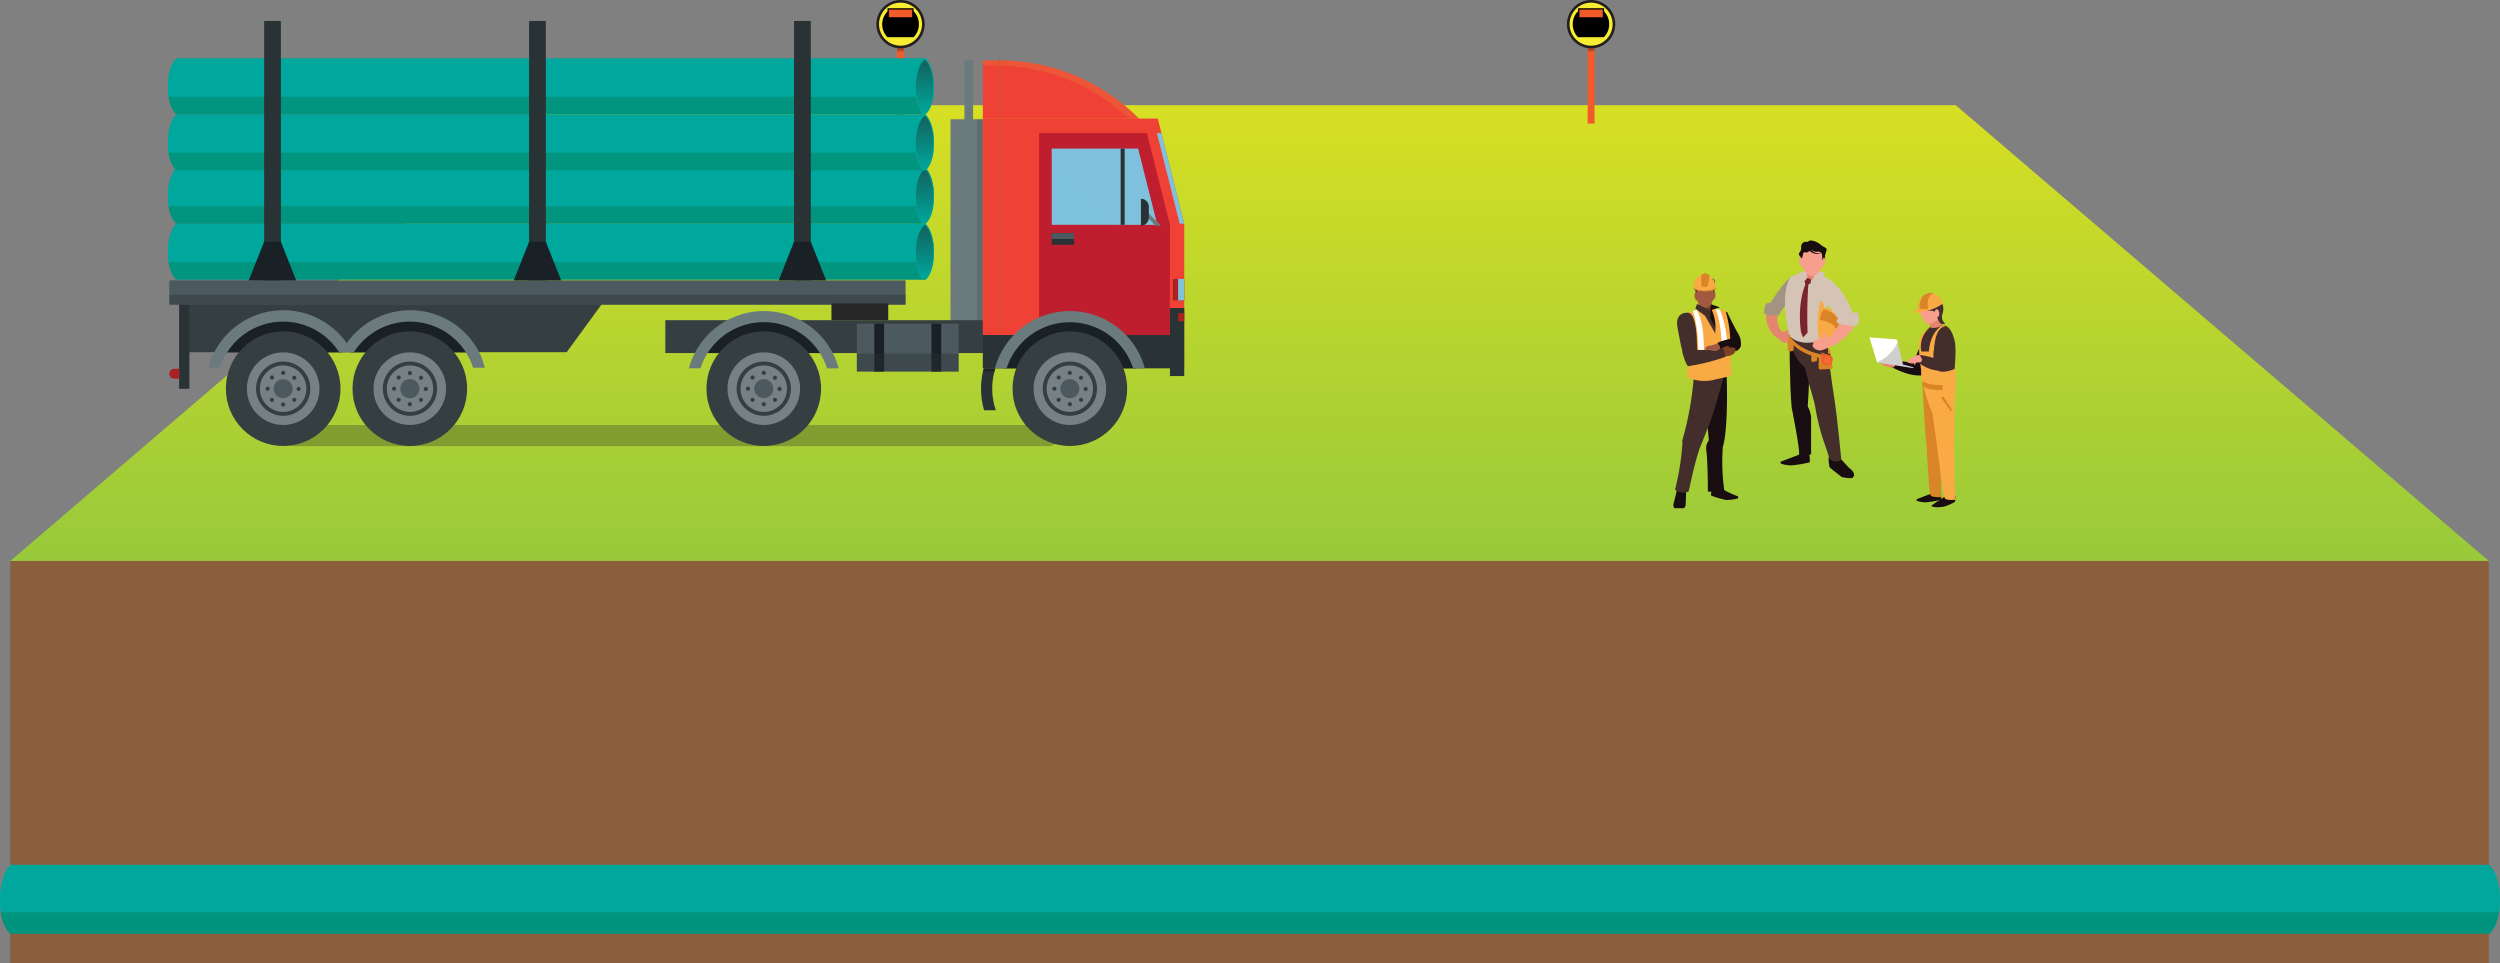 <svg xmlns="http://www.w3.org/2000/svg" xmlns:xlink="http://www.w3.org/1999/xlink" viewBox="0 0 812 312.844">
  <rect x="0" y="0" width="812" height="312.844" fill="#808080" stroke="none"/>
  <defs>
    <linearGradient id="linear-gradient" x1="0.5" y1="1" x2="0.5" gradientUnits="objectBoundingBox">
      <stop offset="0" stop-color="#8dc63f"/>
      <stop offset="1" stop-color="#d7df23"/>
    </linearGradient>
    <clipPath id="clip-path">
      <rect id="Rectangle_221" data-name="Rectangle 221" width="2.238" height="38.602" transform="translate(291.46 1.55)" fill="none"/>
    </clipPath>
    <clipPath id="clip-path-2">
      <rect id="Rectangle_224" data-name="Rectangle 224" width="2.238" height="38.602" transform="translate(515.754 1.55)" fill="none"/>
    </clipPath>
    <linearGradient id="linear-gradient-2" x1="0.521" y1="0.018" x2="0.521" y2="1.019" gradientUnits="objectBoundingBox">
      <stop offset="0" stop-color="#231f20"/>
      <stop offset="1" stop-color="#231f20" stop-opacity="0"/>
    </linearGradient>
    <linearGradient id="linear-gradient-3" x1="0.503" y1="0.018" x2="0.503" y2="1.018" xlink:href="#linear-gradient-2"/>
    <linearGradient id="linear-gradient-4" x1="0.488" y1="0.014" x2="0.488" y2="1.014" xlink:href="#linear-gradient-2"/>
    <linearGradient id="linear-gradient-5" x1="0.47" y1="0.018" x2="0.47" y2="1.018" xlink:href="#linear-gradient-2"/>
  </defs>
  <g id="Group_2980" data-name="Group 2980" transform="translate(-140 -1376.078)">
    <g id="truck" transform="translate(139.914 1376.078)" style="isolation: isolate">
      <g id="Soil">
        <path id="Path_151" data-name="Path 151" d="M176.274,34.16H635.3L808.453,182.2l-22.5,24.38L43.974,207.644,3.444,182.2Z" fill="url(#linear-gradient)"/>
        <rect id="Rectangle_219" data-name="Rectangle 219" width="804.992" height="130.647" transform="translate(3.444 182.197)" fill="#8b5e3c"/>
      </g>
      <g id="Pipeline_Markers" data-name="Pipeline Markers">
        <rect id="Rectangle_220" data-name="Rectangle 220" width="2.238" height="38.602" transform="translate(291.46 1.55)" fill="#f15a29"/>
        <g id="Group_347" data-name="Group 347" opacity="0.3" style="mix-blend-mode: multiply;isolation: isolate">
          <g id="Group_346" data-name="Group 346" clip-path="url(#clip-path)">
            <circle id="Ellipse_28" data-name="Ellipse 28" cx="7.421" cy="7.421" r="7.421" transform="translate(285.003 1.808)" fill="#231f20"/>
          </g>
        </g>
        <circle id="Ellipse_29" data-name="Ellipse 29" cx="7.421" cy="7.421" r="7.421" transform="translate(285.158 0.43)" fill="#f9ed32" stroke="#231f20" stroke-miterlimit="10" stroke-width="0.861"/>
        <path id="Path_152" data-name="Path 152" d="M406.474,345.334a5.992,5.992,0,0,0,1.722,4.236h8.471a5.923,5.923,0,0,0,1.722-4.236,5.854,5.854,0,0,0-1.722-4.218H408.3a5.923,5.923,0,0,0-1.825,4.218Z" transform="translate(-119.852 -337.482)"/>
        <rect id="Rectangle_222" data-name="Rectangle 222" width="8.023" height="2.927" transform="translate(288.567 2.893)" fill="#f15a29" stroke="#000" stroke-miterlimit="10" stroke-width="0.43"/>
        <rect id="Rectangle_223" data-name="Rectangle 223" width="2.238" height="38.602" transform="translate(515.754 1.55)" fill="#f15a29"/>
        <g id="Group_349" data-name="Group 349" opacity="0.3" style="mix-blend-mode: multiply;isolation: isolate">
          <g id="Group_348" data-name="Group 348" clip-path="url(#clip-path-2)">
            <circle id="Ellipse_30" data-name="Ellipse 30" cx="7.421" cy="7.421" r="7.421" transform="translate(509.28 1.808)" fill="#231f20"/>
          </g>
        </g>
        <circle id="Ellipse_31" data-name="Ellipse 31" cx="7.421" cy="7.421" r="7.421" transform="translate(509.452 0.43)" fill="#f9ed32" stroke="#231f20" stroke-miterlimit="10" stroke-width="0.861"/>
        <path id="Path_153" data-name="Path 153" d="M630.767,345.334a5.974,5.974,0,0,0,1.722,4.236h8.385a5.974,5.974,0,0,0,1.722-4.236,5.905,5.905,0,0,0-1.722-4.218h-8.385a5.906,5.906,0,0,0-1.722,4.218Z" transform="translate(-119.852 -337.482)"/>
        <rect id="Rectangle_225" data-name="Rectangle 225" width="8.023" height="2.927" transform="translate(512.861 2.893)" fill="#f15a29" stroke="#000" stroke-miterlimit="10" stroke-width="0.43"/>
      </g>
      <g id="Layer_14" data-name="Layer 14">
        <path id="Path_154" data-name="Path 154" d="M928.408,618.371H123.381s-3.444,2.634-3.444,11.432,3.444,10.95,3.444,10.95H928.494s3.443-2.29,3.443-10.95S928.408,618.371,928.408,618.371Z" transform="translate(-119.852 -337.482)" fill="#00a79d"/>
        <path id="Path_155" data-name="Path 155" d="M123.3,640.788H928.408s2.342-1.584,3.168-7.008H120.127C120.937,639.307,123.3,640.788,123.3,640.788Z" transform="translate(-119.852 -337.482)" fill="#006838" opacity="0.3" style="mix-blend-mode: multiply;isolation: isolate"/>
      </g>
      <g id="Person">
        <path id="Path_156" data-name="Path 156" d="M749.982,497.451s.362.189.379.31a12.541,12.541,0,0,1,.086,2.032,32.219,32.219,0,0,1-5.079.844,9.5,9.5,0,0,1-2.789-.448c-.258-.327-.138-.568,0-.62l5.975-2.256Z" transform="translate(-119.852 -337.482)" fill="#180d10"/>
        <path id="Path_157" data-name="Path 157" d="M749.6,496.091v2.049c-.086.31-.913.362-1.171.121l-.379-2Z" transform="translate(-119.852 -337.482)" fill="#f79e8c"/>
        <path id="Path_158" data-name="Path 158" d="M748.5,478.46s.964-.155,1.119.362.878,16.477.878,20.145c0,0-3.065.121-3.443-.551-.689-1.033-1.395-16.977-1.395-16.977Z" transform="translate(-119.852 -337.482)" fill="#d98426"/>
        <path id="Path_159" data-name="Path 159" d="M754.855,498.243a2.842,2.842,0,0,0-.9-.258,3.878,3.878,0,0,0-.913.379s1.068-.62-.758,0c0,0-5.165,3.289-5.045,3.444s1.205.775,4.356.172a19.557,19.557,0,0,0,3.306-1.481S755.285,498.5,754.855,498.243Z" transform="translate(-119.852 -337.482)" fill="#180d10"/>
        <path id="Path_160" data-name="Path 160" d="M754.132,496.849V498.9c-.086.293-.947.327-1.222.086l-.5-1.928Z" transform="translate(-119.852 -337.482)" fill="#f79e8c"/>
        <path id="Path_161" data-name="Path 161" d="M744.249,460.141s.637,14.5,1.343,21.3c0,0,3.65-.6,4.012-2.152s-.327-18.337-.327-18.337Z" transform="translate(-119.852 -337.482)" fill="#d98426"/>
        <path id="Path_162" data-name="Path 162" d="M749.931,460.761c0,.723-5.372-.344-5.424.413-.189,2.824,3.134,10.658,3.116,10.744,1.722,12.156,3.254,24.673,3.908,27.221.276,1.068,3.547.637,3.547.637-.981-17.218,0-37.879,0-37.879A9.366,9.366,0,0,0,749.931,460.761Z" transform="translate(-119.852 -337.482)" fill="#faaa44"/>
        <path id="Path_163" data-name="Path 163" d="M746.745,445.712s1.722-2.066,2.514-.379c3.082,6.7,1.24,19.8-14.928,11.381,0,0-.964.4-.6-1.1s7.989-.293,7.989-.293a20.178,20.178,0,0,1,5.027-9.607Z" transform="translate(-119.852 -337.482)" fill="#180d10"/>
        <path id="Path_164" data-name="Path 164" d="M747.813,443.336a5.715,5.715,0,0,1,2.445-.362,3.736,3.736,0,0,1,2.479.861,7.317,7.317,0,0,1,1.722,3.185c1.481,3.564-.155,11.364.31,15.117,0,0-8.8,5.32-10.417-1.567v-3.685c-.551-3.082-1.842-6.388-.138-9.986C744.163,446.9,745.781,443.629,747.813,443.336Z" transform="translate(-119.852 -337.482)" fill="#442e2c"/>
        <path id="Path_165" data-name="Path 165" d="M749.758,439.927s.172,2.514.981,3.271a5.6,5.6,0,0,1-3.719.723,13.182,13.182,0,0,1-.568-2.634Z" transform="translate(-119.852 -337.482)" fill="#e5846f"/>
        <path id="Path_166" data-name="Path 166" d="M755.147,457.162s-7.128,3.444-7.128-2.083.293-11.243,4.063-11.708a8.171,8.171,0,0,0-.982-.327s-4.115,1.618-4.649,8.609H743.99a8.006,8.006,0,0,1,2.841-7.851h0a6.887,6.887,0,0,0-3.564,6.887,38.6,38.6,0,0,0,.62,6.56l.121,3.306.637,2.273s3.237,1.911,3.444,2.049a20.244,20.244,0,0,0,2.807,0l3.805-.207.448-.964Z" transform="translate(-119.852 -337.482)" fill="#faaa44"/>
        <path id="Path_167" data-name="Path 167" d="M750.877,462.551v1.618s-5.165.172-6.491-1.36v-1.584S745.523,462.655,750.877,462.551Z" transform="translate(-119.852 -337.482)" fill="#d98426"/>
        <path id="Path_168" data-name="Path 168" d="M631.232,128.7l2.91,4.442-.448.465-3.065-4.373Z" fill="#d98426"/>
        <path id="Path_169" data-name="Path 169" d="M747.124,434.624a4.132,4.132,0,0,0-3.977,2.1,9.3,9.3,0,0,0,1.808,4.941c.6.826.947,1.205,1.911.964,0,0,3.444-.878,2.91-3.323S748.123,434.814,747.124,434.624Z" transform="translate(-119.852 -337.482)" fill="#f79e8c"/>
        <path id="Path_170" data-name="Path 170" d="M748.829,439.325s.276-.878-2.342-.964a5.338,5.338,0,0,1-3.444-1.309c-.74-.276,1.722-.775,1.722-.775s-1.24-1.257.293-2c.482-.241,4.373-1.171,5.785,2.049.947,2.187-.758,4.838-1.016,5.389S748.829,439.325,748.829,439.325Z" transform="translate(-119.852 -337.482)" fill="#442e2c"/>
        <path id="Path_171" data-name="Path 171" d="M748.364,439.256c0,.706.43,1.24.844,1.205s.672-.62.6-1.326-.43-1.257-.826-1.222-.5.344-.585.758a2.187,2.187,0,0,0-.034.585Z" transform="translate(-119.852 -337.482)" fill="#f79e8c"/>
        <path id="Path_172" data-name="Path 172" d="M734.383,454.442a5,5,0,0,1-.207-1.154.294.294,0,0,1,.258-.327l.981,1.343.224.809-1.24-.258Z" transform="translate(-119.852 -337.482)" fill="#e5846f"/>
        <path id="Path_173" data-name="Path 173" d="M735.192,454.39l.482.62a3.771,3.771,0,0,1-.551,1.722c-.448.448-3.082-.413-3.22-.465s-1.257-.775-1.257-.775l.379-.43,1.309-.568a9.93,9.93,0,0,0,1.446,0,6.577,6.577,0,0,1,1.085-.155Z" transform="translate(-119.852 -337.482)" fill="#e5846f"/>
        <path id="Path_174" data-name="Path 174" d="M750.688,439.187l-1.05,2.565s.4,1.395,2.135.9a3.134,3.134,0,0,1-1.085-1.877C750.688,439.669,750.688,439.187,750.688,439.187Z" transform="translate(-119.852 -337.482)" fill="#442e2c"/>
        <path id="Path_175" data-name="Path 175" d="M750.309,445.816s1.291-2.376,2.393-.878c2.824,3.822,1.722,11.346-1.532,12.6-1.722.689-4.683.224-8.2-2.273,0,0-.844-.275-.775-1.825s5.733.31,5.733.31C747.933,450.516,748.105,449.569,750.309,445.816Z" transform="translate(-119.852 -337.482)" fill="#442e2c"/>
        <path id="Path_176" data-name="Path 176" d="M742.406,454.717a4.357,4.357,0,0,1-.379,1.1c-.189.241-.379.172-.379.172l-.224-1.722.189-.809.981.809Z" transform="translate(-119.852 -337.482)" fill="#e5846f"/>
        <path id="Path_177" data-name="Path 177" d="M743.9,455.062l.344-.672a3.668,3.668,0,0,0-.878-1.567c-.534-.344-2.927,1.033-3.065,1.119s-1.068,1.016-1.068,1.016l.465.344,1.395.293a8.463,8.463,0,0,1,1.412-.379,6.893,6.893,0,0,0,1.067-.086Z" transform="translate(-119.852 -337.482)" fill="#f79e8c"/>
        <path id="Path_178" data-name="Path 178" d="M744.283,438.739a14.979,14.979,0,0,0,6.543-2.548,3.633,3.633,0,0,0-5.062-3.082,3.926,3.926,0,0,0-2.7,4.666s-1.722.826-1.722,1.136S742.785,439.135,744.283,438.739Z" transform="translate(-119.852 -337.482)" fill="#faaa44"/>
        <path id="Path_179" data-name="Path 179" d="M743.474,437.775a5.664,5.664,0,0,0,2.686,0s-.74-4.511,1.825-4.941a1.532,1.532,0,0,0-.93-.207,4.6,4.6,0,0,0-2.6.964A6.267,6.267,0,0,0,743.474,437.775Z" transform="translate(-119.852 -337.482)" fill="#d98426"/>
        <path id="Path_180" data-name="Path 180" d="M741.356,457.042l-11.725-1.808-2.5-8.161s8.919.585,8.9.654,1.98,8.161,1.98,8.161l3.443.93Z" transform="translate(-119.852 -337.482)" fill="#fff"/>
        <path id="Path_181" data-name="Path 181" d="M736.26,448.691c.517,2.169,1.722,7.2,1.722,7.2l3.443.93v.224L729.7,455.234v-.155a12.551,12.551,0,0,0,6.56-6.388Z" transform="translate(-119.852 -337.482)" fill="#180d10" opacity="0.2"/>
        <path id="Path_182" data-name="Path 182" d="M698.243,445.213a4.149,4.149,0,0,0,2.7-.689.213.213,0,0,1,.189.172,2.066,2.066,0,0,1-.706,1.326,2.256,2.256,0,0,1-1.24,0Z" transform="translate(-119.852 -337.482)" fill="#e5846f"/>
        <path id="Path_183" data-name="Path 183" d="M697.623,439.049a6.043,6.043,0,0,0,1.309,6.439s1.464,2.376-.482,2.187-4.477-3.289-4.838-6.663C693.422,439.049,694.748,433.436,697.623,439.049Z" transform="translate(-119.852 -337.482)" fill="#e5846f"/>
        <path id="Path_184" data-name="Path 184" d="M702.7,426.842s-2.841.585-8.884,11c0,0-.379.878,2.738,1.36,1.894.293,1.532-.706,6.147-5.871C702.7,433.333,704.2,426.411,702.7,426.842Z" transform="translate(-119.852 -337.482)" fill="#a29383"/>
        <path id="Path_185" data-name="Path 185" d="M698.243,438.447s0,1.154-.62,1.446a10.451,10.451,0,0,1-4.649-.534c-.155-.379-.1-3.22,1.222-3.444S698.243,438.447,698.243,438.447Z" transform="translate(-119.852 -337.482)" fill="#a29383"/>
        <path id="Path_186" data-name="Path 186" d="M701.308,446.8a1.722,1.722,0,0,1-.551,2c-.654,0-1.842.551-3.357-1.722a1.722,1.722,0,0,1,1.722-1.722s-.344-.465.826.207a5.666,5.666,0,0,0,1.222.5A1.721,1.721,0,0,0,701.308,446.8Z" transform="translate(-119.852 -337.482)" fill="#e5846f"/>
        <path id="Path_187" data-name="Path 187" d="M707.2,484.865s.448.224.448.362a15.024,15.024,0,0,1,.12,2.41,38.567,38.567,0,0,1-6.026,1,11.5,11.5,0,0,1-3.306-.534c-.31-.379-.172-.672,0-.723l7.076-2.686Z" transform="translate(-119.852 -337.482)" fill="#180d10"/>
        <path id="Path_188" data-name="Path 188" d="M714.411,484.8a14.847,14.847,0,0,0-.568,1.636,21.327,21.327,0,0,0,.293,2.72c.138.31,4.012,3.271,4.012,3.271a12.622,12.622,0,0,0,3.271.362c1.842-1.067-.344-2.961-.516-3s-3.53-3.753-3.53-3.753Z" transform="translate(-119.852 -337.482)" fill="#180d10"/>
        <path id="Path_189" data-name="Path 189" d="M706.008,467.872a9.935,9.935,0,0,1,2.169,4.959v12.242s-4.563.758-3.96.121-2.359-15.393-2.359-15.393Z" transform="translate(-119.852 -337.482)" fill="#180d10"/>
        <path id="Path_190" data-name="Path 190" d="M701.17,445.661s0,16.856.689,24.1c0,0,4.838,1.722,5.165,0s1.085-22.521,1.085-22.521Z" transform="translate(-119.852 -337.482)" fill="#180d10"/>
        <path id="Path_191" data-name="Path 191" d="M701.17,446.522a15.926,15.926,0,0,0,5.045,10.486s.5-5.837.5-5.94-.878-5.389-1-5.406S701.17,446.522,701.17,446.522Z" transform="translate(-119.852 -337.482)" fill="#442e2c"/>
        <path id="Path_192" data-name="Path 192" d="M707.265,446.315c0,.792-2.324,1.016-2.29,1.825.379,8.9,4.149,18.681,4.477,21.178,1.618,9.9,4.1,14.187,4.614,17.1.1.517,3.116,1.722,3.926.258,0,0-1.412-14.377-2.118-18.8-2.875-18.32-2.29-20.661-2.29-20.661C712.121,446.263,709.245,446.281,707.265,446.315Z" transform="translate(-119.852 -337.482)" fill="#442e2c"/>
        <path id="Path_193" data-name="Path 193" d="M708.057,426.79s5.32,1.188,7.576,4.27c0,0-4.907,9.056-2.806,16.477,0,0-7.283,3.34-11.6-.826,0,0-3.564-13.12.207-19.129C701.429,427.582,703.477,425.568,708.057,426.79Z" transform="translate(-119.852 -337.482)" fill="#d5c4b6"/>
        <path id="Path_194" data-name="Path 194" d="M587.155,88.1H586.4l-2.032.258,1.946,2.789.844-1.067Z" fill="#d5c4b6"/>
        <path id="Path_195" data-name="Path 195" d="M710.726,422.52a37.882,37.882,0,0,0-.947,5.165,2.066,2.066,0,0,1-2.755.086s-.5-4.89-1.532-5.647S710.726,422.52,710.726,422.52Z" transform="translate(-119.852 -337.482)" fill="#e5846f"/>
        <path id="Path_196" data-name="Path 196" d="M710.692,438.567s-1.1,5.82.448,9.315a4.821,4.821,0,0,0,6.009-5.079s0-5.01-4.735-5.372c0,0-.327-2.531-.706-2.686S710.812,436.518,710.692,438.567Z" transform="translate(-119.852 -337.482)" fill="#faaa44"/>
        <path id="Path_197" data-name="Path 197" d="M712.241,437.947a7.662,7.662,0,0,0-1.171,3.444s5.992.947,5.458,4.373a2.2,2.2,0,0,0,.672-1.1,6.009,6.009,0,0,0-.138-3.667A8.282,8.282,0,0,0,712.241,437.947Z" transform="translate(-119.852 -337.482)" fill="#d98426"/>
        <path id="Path_198" data-name="Path 198" d="M714.531,448.14a4.907,4.907,0,0,1-1.722-2.738s-.1-.138-.31,0a2.411,2.411,0,0,0-.43,1.722c.138.517,1.016,1.033,1.016,1.033Z" transform="translate(-119.852 -337.482)" fill="#f79e8c"/>
        <path id="Path_199" data-name="Path 199" d="M718.061,441.288a23.951,23.951,0,0,1-4.27,6.3s-1.1,2.359.947,2.273,6.784-4.718,7.541-6.577S722.09,437.431,718.061,441.288Z" transform="translate(-119.852 -337.482)" fill="#f79e8c"/>
        <path id="Path_200" data-name="Path 200" d="M711.363,427.117s5.906.138,10.727,12.948c0,0-.551,1.171-3.84,1.532-2,.224-1.722-3.65-7.559-6.715C710.692,434.883,709.917,426.6,711.363,427.117Z" transform="translate(-119.852 -337.482)" fill="#d5c4b6"/>
        <path id="Path_201" data-name="Path 201" d="M713.36,447.469a3.651,3.651,0,0,0-2.875.121c-1.412.74-1.532.5-1.532,1.1s-.585,1.188-.172,1.412a2.41,2.41,0,0,1,.362.448,1.86,1.86,0,0,0,.62.413c.1,0,.379.207.534.258.723.207,1.722.155,4.442-1.36a1.722,1.722,0,0,0-1.377-2.393Z" transform="translate(-119.852 -337.482)" fill="#f79e8c"/>
        <path id="Path_202" data-name="Path 202" d="M708.178,428.15c0,.1-1.154-.413-1.154-.413l-1.016,1.085.448,1.24h.551l1.033-.6Z" transform="translate(-119.852 -337.482)" fill="#7a222d"/>
        <path id="Path_203" data-name="Path 203" d="M706.422,429.666s-2.858,5.888-1.532,15.634l.672,1.808,1.481-1.6a152.472,152.472,0,0,1,.258-15.961Z" transform="translate(-119.852 -337.482)" fill="#7a222d"/>
        <path id="Path_204" data-name="Path 204" d="M723.14,438.808c-.086-.1-6.129,1.877-6.543,2.583s.482,1.188.482,1.188,5.785,1.205,6.061.672A4.374,4.374,0,0,0,723.14,438.808Z" transform="translate(-119.852 -337.482)" fill="#d5c4b6"/>
        <path id="Path_205" data-name="Path 205" d="M589.393,89.411l1.481-1.309,1.877.413-.6,2.152-3.943,1.687Z" fill="#d5c4b6"/>
        <path id="Path_206" data-name="Path 206" d="M710.76,417.751a3.805,3.805,0,0,0-4.7.1s-1.446,1.36-1.016,5.045c.224,1.928,1.98,4.253,3.444,4.356a5.579,5.579,0,0,0,3.685-5.165C712.293,419.111,711.707,418.388,710.76,417.751Z" transform="translate(-119.852 -337.482)" fill="#f79e8c"/>
        <path id="Path_207" data-name="Path 207" d="M712.086,422.021s-.224-.121-.276-.637a4.666,4.666,0,0,0-.241-1.722c-.172-.138-.413-.258-.654-.413s-1.171.207-1.928-.172-.43-.31-.654-.275-.293,0-1.033.448-1.136.189-1.24.121-.465.379-.465.379l-.1.689a3.444,3.444,0,0,1-.189.6,1.126,1.126,0,0,1-.121.344c-.017.069-.379,0-.379,0a2.024,2.024,0,0,0-.189-.517c-.189-.43-.62-.706-.241-1.291a2.754,2.754,0,0,0,.585-1.309c0-.241-.362-2.6,2.2-2.221,0,0,.344-.792,2.014-.241a6.423,6.423,0,0,1,2.445,1.429c.809.534,1.722.809,1.6,1.412s-.482,1.567-.534,1.86a5.262,5.262,0,0,0,.1,1.033l-.327.637Z" transform="translate(-119.852 -337.482)" fill="#180d10"/>
        <path id="Path_208" data-name="Path 208" d="M712.086,421.573s.138-.689.448-.362a2.376,2.376,0,0,1-.224,2.531c-.706.9-.672-.826-.672-.9S712.086,421.573,712.086,421.573Z" transform="translate(-119.852 -337.482)" fill="#f79e8c"/>
        <path id="Path_209" data-name="Path 209" d="M704.975,421.332s-.155-.706-.482-.344a2.462,2.462,0,0,0,.241,2.634c.723.93.689-.861.689-.93S704.975,421.332,704.975,421.332Z" transform="translate(-119.852 -337.482)" fill="#f79e8c"/>
        <path id="Path_210" data-name="Path 210" d="M708.143,418.526s.568,1.377,3.323,1.274a3.891,3.891,0,0,1-4.046-1.085Z" transform="translate(-119.852 -337.482)" fill="#180d10"/>
        <path id="Path_211" data-name="Path 211" d="M701.187,446.556v.086c.465.689,3.96,5.527,12.62,6.216,0,0,0-.155-.207-2.41l.155-.086s1.722,2.221.276,3.289-10.331-1.085-12.93-5.923l-.293-.5v-.93l.293.1" transform="translate(-119.852 -337.482)" fill="#d98426"/>
        <path id="Path_212" data-name="Path 212" d="M710.692,452.944l3.547.327s.964,3.34,1,3.444-.327.534-.327.534a37.37,37.37,0,0,1-3.874.241,2.03,2.03,0,0,1-.43-.4Z" transform="translate(-119.852 -337.482)" fill="#d98426"/>
        <path id="Path_213" data-name="Path 213" d="M592.424,114.91l-.913-.413-.017.155.913.362Z" fill="#e6e7e8"/>
        <path id="Path_214" data-name="Path 214" d="M713.378,452.582a.413.413,0,0,1,.31-.138,2.323,2.323,0,0,1,.689.1,2.085,2.085,0,0,1,0,.465Z" transform="translate(-119.852 -337.482)" fill="#180d10"/>
        <path id="Path_215" data-name="Path 215" d="M711.966,452.358s0-.448.155-.344a1.893,1.893,0,0,0,.775.465,3.712,3.712,0,0,1,2.118.912c.4.585.31,3-1.825,2.789C710.485,455.922,711.966,452.358,711.966,452.358Z" transform="translate(-119.852 -337.482)" fill="#f15a29"/>
        <path id="Path_216" data-name="Path 216" d="M714.686,454.734a1.291,1.291,0,1,1-1.046-1.49,1.291,1.291,0,0,1,1.046,1.49Z" transform="translate(-119.852 -337.482)" fill="#faaa44" opacity="0.2"/>
        <path id="Path_217" data-name="Path 217" d="M700.895,447.107l1.584,1.188s.224,2.824-.121,3.116a2.083,2.083,0,0,1-1.722,0A11.88,11.88,0,0,1,700.895,447.107Z" transform="translate(-119.852 -337.482)" fill="#d98426"/>
        <path id="Path_218" data-name="Path 218" d="M708.5,452.221l1.567.5s.258,1.722-.086,2a3.1,3.1,0,0,1-1.636.293A5.337,5.337,0,0,1,708.5,452.221Z" transform="translate(-119.852 -337.482)" fill="#d98426"/>
        <path id="Path_219" data-name="Path 219" d="M680.785,438.877s-3.357-.913-6.508-1.5a4.718,4.718,0,0,1,1.722.947,10.845,10.845,0,0,0-.723,2.7c.1.413,3.254,5.957,3.96,7.266,0,7.335-.121,5.992-.121,5.992l-1.515,4.27s3.047.689,3.891-.74S679.356,455.63,680.785,438.877Z" transform="translate(-119.852 -337.482)" fill="#180d10"/>
        <path id="Path_220" data-name="Path 220" d="M671.229,433.746a36.681,36.681,0,0,1,.964,5.165s2.324,2.187,3.581.981c0,0-.362-5.751.672-6.491S671.229,433.746,671.229,433.746Z" transform="translate(-119.852 -337.482)" fill="#7e4123"/>
        <path id="Path_221" data-name="Path 221" d="M675.74,436.346s-.224,1.291-.224,1.343-.189,2.875-.189,2.875.74-.9.913-1.067a9.742,9.742,0,0,0,.4-1.946Z" transform="translate(-119.852 -337.482)" fill="#180d10"/>
        <path id="Path_222" data-name="Path 222" d="M681.112,454.011l-1.722-6.319-.758-.775-3.289-6.353.224-2.187-4.253-1.963.121,1.722-.327.138-4.425,2.5-1.722,2.979,4.89,11.4v3.444c0,1.911,9.986,0,9.986,0C683.539,457.8,681.112,454.011,681.112,454.011Z" transform="translate(-119.852 -337.482)" fill="#442e2c"/>
        <path id="Path_223" data-name="Path 223" d="M682.747,450.5c-.482-.207.74.93-1.188-.792,0,0,.327.861-.482,0-1.429-1.274-1.36-3.616-2.255-4.941a9.557,9.557,0,0,1,.224-4.3c.43-1,1.722-1.946,1.928-1.5,1.1,2.428,3.254,6.457,3.254,6.457a6.1,6.1,0,0,1,1.067,4.563C685.055,451,683.539,450.826,682.747,450.5Z" transform="translate(-119.852 -337.482)" fill="#180d10"/>
        <path id="Path_224" data-name="Path 224" d="M547.8,157.954l-.224,6.284-.482.826h-3.22l-.327-1.033,1.928-7.7Z" fill="#180d10"/>
        <path id="Path_225" data-name="Path 225" d="M676.893,483.591a9.037,9.037,0,0,0,2.583-.482,66.013,66.013,0,0,0,.534,13.774c.672.534-5.355.258-5.355.258,0-3.564-.121-10.9-.551-13.774a10.816,10.816,0,0,0,2.789.224Z" transform="translate(-119.852 -337.482)" fill="#180d10"/>
        <path id="Path_226" data-name="Path 226" d="M674.156,482.093a9.328,9.328,0,0,1,.809-1.636c-.689-6.646-1.188-22.107-1.188-22.107l6.887-1.618s.775,15.771-.689,23.967a23.812,23.812,0,0,1-.671,2.7c-.31.689-4.3.551-5.269,0A9.257,9.257,0,0,0,674.156,482.093Z" transform="translate(-119.852 -337.482)" fill="#180d10"/>
        <path id="Path_227" data-name="Path 227" d="M671.866,483.522c-1.446,4.063-3.047,11.846-3.444,13.516-.138.517-3.6.809-4.408-.6a83.176,83.176,0,0,0,2.428-15.806,12.965,12.965,0,0,0,5.424,2.893Z" transform="translate(-119.852 -337.482)" fill="#442e2c"/>
        <path id="Path_228" data-name="Path 228" d="M675.24,475.051c-1.136,2.738-2.824,7.18-3.443,8.454s-4.391-1.928-5.527-2.7a103.484,103.484,0,0,0,3.96-23.158c1.464-.964,2.411-.293,4.391-.275,0,.792,5.992-.31,5.768.448C678.581,464.152,676.652,471.177,675.24,475.051Z" transform="translate(-119.852 -337.482)" fill="#442e2c"/>
        <path id="Path_229" data-name="Path 229" d="M677.014,445.73l-4.081-7.094-.121-1.067-4.769,1.481s2.669,8.609.809,11.674l-.964,9.263a13.774,13.774,0,0,0,8.8.861,92.975,92.975,0,0,0,.327-15.117Z" transform="translate(-119.852 -337.482)" fill="#faaa44"/>
        <path id="Path_230" data-name="Path 230" d="M671.59,452.823c0-9.986-1.842-14.325-1.842-14.325l1.343-.4c2.273,4.339,2.187,9.986,2.359,14.635A3.77,3.77,0,0,0,671.59,452.823Z" transform="translate(-119.852 -337.482)" fill="#fff"/>
        <path id="Path_231" data-name="Path 231" d="M675.654,437.586a14.377,14.377,0,0,1,1.36,8.144l-.379,15.083,5.8-1.274a45.747,45.747,0,0,1-.5-7.128v-1.584a38.64,38.64,0,0,0-1.515-12.345Z" transform="translate(-119.852 -337.482)" fill="#faaa44"/>
        <path id="Path_232" data-name="Path 232" d="M679.7,452.2a2.854,2.854,0,0,0-.534.207c.172-10.176-2.066-14.549-2.066-14.549l1.515.275a35.073,35.073,0,0,1,2.307,13.981,3.238,3.238,0,0,0-1.222.086Z" transform="translate(-119.852 -337.482)" fill="#fff"/>
        <path id="Path_233" data-name="Path 233" d="M668.526,453.305l.138-1.24a30.389,30.389,0,0,0,13.309-1.24v1.481S674.121,454.545,668.526,453.305Z" transform="translate(-119.852 -337.482)" fill="#fff"/>
        <path id="Path_234" data-name="Path 234" d="M667.269,441.236c0,1.722,0,3.444-.1,5.165-.465-2.5-.792-4.167-.792-4.167A6.884,6.884,0,0,1,667.269,441.236Z" transform="translate(-119.852 -337.482)" fill="#faaa44"/>
        <path id="Path_235" data-name="Path 235" d="M676.429,495.609s-.448.189-.465.344a14.2,14.2,0,0,0-.293,2.462,27.092,27.092,0,0,0,4.907,1.446,14.237,14.237,0,0,0,3.736-.465c.344-.379.224-.672,0-.74a31.539,31.539,0,0,1-6.181-3.1Z" transform="translate(-119.852 -337.482)" fill="#180d10"/>
        <path id="Path_236" data-name="Path 236" d="M683.66,447.073a2.393,2.393,0,0,1,.672,4.2c-.4.379-2.083.413-6.594.138,0,0,1.395-.6.086-2.066C677.014,448.45,681.818,447.658,683.66,447.073Z" transform="translate(-119.852 -337.482)" fill="#180d10"/>
        <path id="Path_237" data-name="Path 237" d="M671.16,455.285a58.008,58.008,0,0,0-.1-6.887h0a27.326,27.326,0,0,0-.706-6.319s-.585-3.03-2.307-3.03c-2.979,0-3.633,2.221-3.34,4.253.155.913.448,2.634.844,4.477h0a.121.121,0,0,0,0,.086h0a42.477,42.477,0,0,0,1.842,6.887C668.044,455.785,670.85,456.439,671.16,455.285Z" transform="translate(-119.852 -337.482)" fill="#442e2c"/>
        <path id="Path_238" data-name="Path 238" d="M679.717,450.964l-.31-.275s0-.585,1.722-.826c0,0,.516.138.551.224s-.241.327-.689.448S679.717,450.964,679.717,450.964Z" transform="translate(-119.852 -337.482)" fill="#7e4123"/>
        <path id="Path_239" data-name="Path 239" d="M679.579,450.706a13.038,13.038,0,0,1,1.5-.31,4.977,4.977,0,0,1,2.2.1s.516,0,.275.826a1.533,1.533,0,0,1-.413.981,2.431,2.431,0,0,1-.5.362s-2.376,1.24-2.841-.155Z" transform="translate(-119.852 -337.482)" fill="#7e4123"/>
        <path id="Path_240" data-name="Path 240" d="M678.65,451.1c.448.861-.155,1.722.172,2.41.62-.086,1.446-.31,2.083-.379,0,0,1.136-2.324-1.188-2.479-.224,0-.6.121-1.222.189a.928.928,0,0,1,.155.258Z" transform="translate(-119.852 -337.482)" fill="#7e4123"/>
        <path id="Path_241" data-name="Path 241" d="M666.322,451.67s1.222,4.7,2,4.735a66.854,66.854,0,0,0,12.052-3.013s-.379-2.841-1.171-2.686C675.24,451.549,668.233,450.688,666.322,451.67Z" transform="translate(-119.852 -337.482)" fill="#442e2c"/>
        <path id="Path_242" data-name="Path 242" d="M678.667,450.809s-.12-1.481-.809-1.584-.654.207-3.047.6c0,0-1.119.31-1.033,1.05a.448.448,0,0,0,.706.362c.172-.172.637-.1.637-.1s2.307.964,3.185-.258Z" transform="translate(-119.852 -337.482)" fill="#a15a3f"/>
        <path id="Path_243" data-name="Path 243" d="M671.625,436.157s1.946,2.7,3.926.293c1.412-1.722,1.515-6.577.413-7.662a2.824,2.824,0,0,0-4.735.637,8.2,8.2,0,0,0,.4,6.732Z" transform="translate(-119.852 -337.482)" fill="#a15a3f"/>
        <path id="Path_244" data-name="Path 244" d="M671.229,429.425a9.367,9.367,0,0,0-.517,3.7l.1.086.413-2.841,2.479.792,2.359-.844.5,2.72.1-.1a6.164,6.164,0,0,0-.706-4.149,2.824,2.824,0,0,0-4.735.637Z" transform="translate(-119.852 -337.482)" fill="#442e2c"/>
        <path id="Path_245" data-name="Path 245" d="M676.738,432.248c.327,0,.482.74.362,1.446s-.448,1.205-.758,1.1-.482-.723-.379-1.429S676.429,432.162,676.738,432.248Z" transform="translate(-119.852 -337.482)" fill="#a15a3f"/>
        <path id="Path_246" data-name="Path 246" d="M670.661,432.507c.31-.1.672.379.809,1.067s0,1.36-.31,1.464-.672-.379-.809-1.085S670.351,432.61,670.661,432.507Z" transform="translate(-119.852 -337.482)" fill="#a15a3f"/>
        <path id="Path_247" data-name="Path 247" d="M676.652,430.44a.947.947,0,0,0,.1-.62c0-.293.362-1.429-.293-1.722a9.622,9.622,0,0,1-1.842-1c-.448-.4-1.395.31-2.049.775s-.74-.4-1.291,0,.689.4.43.913-.93,1.067-.758,1.412-.654.43-.74.758a.723.723,0,0,0,.327.792.654.654,0,0,1,.276.672c0,.189.276-2.2.276-2.2l1.5.138,3.719-.086.275.241" transform="translate(-119.852 -337.482)" fill="#442e2c"/>
        <path id="Path_248" data-name="Path 248" d="M555.7,100.878l-1.773,1.722-3.2-2.393.551-1.464Z" fill="#442e2c"/>
        <path id="Path_249" data-name="Path 249" d="M555.613,100.844l1.24-.465,1.859-.534-2.824-1Z" fill="#180d10"/>
        <path id="Path_250" data-name="Path 250" d="M671.487,430.836a19.786,19.786,0,0,0,2.858.465h1.515a5.963,5.963,0,0,1,1.1-.534h0v-.534a3.444,3.444,0,1,0-6.887,0,4.883,4.883,0,0,0,0,.5,2.721,2.721,0,0,1,1.412.1Z" transform="translate(-119.852 -337.482)" fill="#faaa44"/>
        <path id="Path_251" data-name="Path 251" d="M672.675,430.6a21.485,21.485,0,0,1-.207-3.874,3.065,3.065,0,0,1,2.686,0,12.051,12.051,0,0,1-.689,3.909l-.672.5Z" transform="translate(-119.852 -337.482)" fill="#d98426"/>
        <path id="Path_252" data-name="Path 252" d="M677.5,430.923c0,.637-1.722,1.154-3.719,1.154s-3.736-.517-3.736-1.154,1.722-.293,3.857-.293S677.5,430.3,677.5,430.923Z" transform="translate(-119.852 -337.482)" fill="#faaa44"/>
        <path id="Path_253" data-name="Path 253" d="M670.058,431.026c.155.585,1.722,1.05,3.719,1.05s3.719-.517,3.719-1.154h0a8.437,8.437,0,0,1-7.438.1Z" transform="translate(-119.852 -337.482)" fill="#d98426"/>
        <path id="Path_254" data-name="Path 254" d="M674.173,426.67c0,.31-.189.568-.4.568s-.4-.258-.4-.568.172-.585.4-.585S674.173,426.343,674.173,426.67Z" transform="translate(-119.852 -337.482)" fill="#d98426"/>
        <path id="Path_255" data-name="Path 255" d="M420.489,410.124H177.238s-2.806,2.135-2.806,9.3,2.806,8.9,2.806,8.9h243.25s2.789-1.877,2.789-8.9S420.489,410.124,420.489,410.124Z" transform="translate(-119.852 -337.482)" fill="#00a79c"/>
        <path id="Path_256" data-name="Path 256" d="M177.238,428.323h243.25s1.894-1.291,2.565-5.7h-248.4C175.327,427.117,177.238,428.323,177.238,428.323Z" transform="translate(-119.852 -337.482)" fill="#046938" opacity="0.3" style="mix-blend-mode: multiply;isolation: isolate"/>
        <path id="Path_257" data-name="Path 257" d="M423.3,419.421c0-7.059-2.806-9.332-2.806-9.332h-.482s-2.806,2.135-2.806,9.332,2.806,8.936,2.806,8.936h.482S423.3,426.463,423.3,419.421Z" transform="translate(-119.852 -337.482)" fill="#00a79c"/>
        <path id="Path_258" data-name="Path 258" d="M423.089,419.421c0-6.612-2.583-8.747-2.583-8.747h-.4s-2.634,2-2.669,8.712,2.583,8.368,2.583,8.368h.448S423.054,426.015,423.089,419.421Z" transform="translate(-119.852 -337.482)" opacity="0.5" fill="url(#linear-gradient-2)" style="mix-blend-mode: multiply;isolation: isolate"/>
        <path id="Path_259" data-name="Path 259" d="M420.489,391.959H177.238s-2.806,2.135-2.806,9.3,2.806,8.9,2.806,8.9h243.25s2.789-1.877,2.789-8.9S420.489,391.959,420.489,391.959Z" transform="translate(-119.852 -337.482)" fill="#00a79c"/>
        <path id="Path_260" data-name="Path 260" d="M177.238,410.158h243.25s1.894-1.291,2.565-5.7h-248.4C175.327,408.953,177.238,410.158,177.238,410.158Z" transform="translate(-119.852 -337.482)" fill="#046938" opacity="0.3" style="mix-blend-mode: multiply;isolation: isolate"/>
        <path id="Path_261" data-name="Path 261" d="M423.3,401.257c0-7.059-2.806-9.332-2.806-9.332h-.482s-2.806,2.152-2.806,9.332,2.806,8.936,2.806,8.936h.482S423.3,408.316,423.3,401.257Z" transform="translate(-119.852 -337.482)" fill="#00a79c"/>
        <path id="Path_262" data-name="Path 262" d="M423.089,401.257c0-6.594-2.583-8.747-2.583-8.747h-.4s-2.634,2-2.669,8.712,2.583,8.385,2.583,8.385h.448S423.054,407.868,423.089,401.257Z" transform="translate(-119.852 -337.482)" opacity="0.5" fill="url(#linear-gradient-3)" style="mix-blend-mode: multiply;isolation: isolate"/>
        <path id="Path_263" data-name="Path 263" d="M420.489,374.586H177.238s-2.806,2.135-2.806,9.3,2.806,8.9,2.806,8.9h243.25s2.789-1.877,2.789-8.9S420.489,374.586,420.489,374.586Z" transform="translate(-119.852 -337.482)" fill="#00a79c"/>
        <path id="Path_264" data-name="Path 264" d="M177.238,392.785h243.25s1.894-1.291,2.565-5.7h-248.4C175.327,391.58,177.238,392.785,177.238,392.785Z" transform="translate(-119.852 -337.482)" fill="#046938" opacity="0.3" style="mix-blend-mode: multiply;isolation: isolate"/>
        <path id="Path_265" data-name="Path 265" d="M423.3,383.953c0-7.059-2.806-9.315-2.806-9.315h-.482s-2.806,2.135-2.806,9.315,2.806,8.936,2.806,8.936h.482S423.3,390.943,423.3,383.953Z" transform="translate(-119.852 -337.482)" fill="#00a79c"/>
        <path id="Path_266" data-name="Path 266" d="M423.089,383.953c0-6.594-2.583-8.729-2.583-8.729h-.4s-2.634,1.98-2.669,8.712,2.583,8.368,2.583,8.368h.448S423.054,390.5,423.089,383.953Z" transform="translate(-119.852 -337.482)" opacity="0.5" fill="url(#linear-gradient-4)" style="mix-blend-mode: multiply;isolation: isolate"/>
        <path id="Path_267" data-name="Path 267" d="M420.489,356.4H177.238s-2.806,2.135-2.806,9.28,2.806,8.9,2.806,8.9h243.25s2.789-1.86,2.789-8.9S420.489,356.4,420.489,356.4Z" transform="translate(-119.852 -337.482)" fill="#00a79c"/>
        <path id="Path_268" data-name="Path 268" d="M177.238,374.621h243.25s1.894-1.274,2.565-5.682h-248.4C175.327,373.416,177.238,374.621,177.238,374.621Z" transform="translate(-119.852 -337.482)" fill="#046938" opacity="0.3" style="mix-blend-mode: multiply;isolation: isolate"/>
        <path id="Path_269" data-name="Path 269" d="M423.3,365.719c0-7.042-2.806-9.315-2.806-9.315h-.482s-2.806,2.135-2.806,9.315,2.806,8.936,2.806,8.936h.482S423.3,372.779,423.3,365.719Z" transform="translate(-119.852 -337.482)" fill="#00a79c"/>
        <path id="Path_270" data-name="Path 270" d="M423.089,365.737c0-6.612-2.583-8.747-2.583-8.747h-.4s-2.634,1.98-2.669,8.712,2.583,8.368,2.583,8.368h.448S423.054,372.331,423.089,365.737Z" transform="translate(-119.852 -337.482)" opacity="0.5" fill="url(#linear-gradient-5)" style="mix-blend-mode: multiply;isolation: isolate"/>
        <path id="Path_271" data-name="Path 271" d="M460.537,475.516H215.324a3.444,3.444,0,0,0-3.444,3.444h0a3.444,3.444,0,0,0,3.444,3.444H460.537a3.444,3.444,0,0,0,3.444-3.444h0A3.444,3.444,0,0,0,460.537,475.516Z" transform="translate(-119.852 -337.482)" fill="#272626" opacity="0.3" style="mix-blend-mode: multiply;isolation: isolate"/>
        <rect id="Rectangle_226" data-name="Rectangle 226" width="2.806" height="21.763" transform="translate(313.326 19.628)" fill="#6a7a7d"/>
        <rect id="Rectangle_227" data-name="Rectangle 227" width="10.486" height="66.77" transform="translate(308.815 38.74)" fill="#6a7a7d"/>
        <rect id="Rectangle_228" data-name="Rectangle 228" width="3.805" height="66.77" transform="translate(317.39 38.74)" fill="#4c595f" opacity="0.4" style="mix-blend-mode: multiply;isolation: isolate"/>
        <rect id="Rectangle_229" data-name="Rectangle 229" width="140.599" height="10.675" transform="translate(216.184 103.994)" fill="#353f41"/>
        <path id="Path_272" data-name="Path 272" d="M195.747,98.5,186.5,111.174l-2.359,3.22H61.553V126.24H58.316V98.5Z" fill="#353f41"/>
        <rect id="Rectangle_230" data-name="Rectangle 230" width="3.237" height="27.738" transform="translate(58.316 98.502)" fill="#293335"/>
        <rect id="Rectangle_231" data-name="Rectangle 231" width="239.135" height="7.903" transform="translate(55.079 91.064)" fill="#4c595f"/>
        <rect id="Rectangle_232" data-name="Rectangle 232" width="239.135" height="3.237" transform="translate(55.079 95.73)" fill="#293335" opacity="0.4" style="mix-blend-mode: multiply;isolation: isolate"/>
        <path id="Path_273" data-name="Path 273" d="M272.245,451.945H233.867l.43-.654a22.813,22.813,0,0,1,37.517,0Z" transform="translate(-119.852 -337.482)" fill="#192026"/>
        <path id="Path_274" data-name="Path 274" d="M230.716,451.291l.43.654h-38.43l.43-.654a22.813,22.813,0,0,1,37.517,0Z" transform="translate(-119.852 -337.482)" fill="#192026"/>
        <path id="Path_275" data-name="Path 275" d="M277.393,456.921h-3.788a21.246,21.246,0,0,0-2.342-4.976,21.591,21.591,0,0,0-36.432,0h-4.718a21.574,21.574,0,0,0-36.415,0,21.247,21.247,0,0,0-2.342,4.976h-3.788a24.9,24.9,0,0,1,1.946-4.976,25.207,25.207,0,0,1,43.044-3,25.207,25.207,0,0,1,43.044,3,23.9,23.9,0,0,1,1.791,4.976Z" transform="translate(-119.852 -337.482)" fill="#6a7a7d"/>
        <circle id="Ellipse_32" data-name="Ellipse 32" cx="18.612" cy="18.612" r="18.612" transform="translate(114.583 107.627)" fill="#353f41"/>
        <circle id="Ellipse_33" data-name="Ellipse 33" cx="11.794" cy="11.794" r="11.794" transform="translate(121.401 114.446)" fill="#778184"/>
        <path id="Path_276" data-name="Path 276" d="M253.1,454.907a8.815,8.815,0,1,0,8.815,8.815,8.815,8.815,0,0,0-8.815-8.815Zm0,16.357a7.541,7.541,0,1,1,7.541-7.541A7.541,7.541,0,0,1,253.1,471.263Z" transform="translate(-119.852 -337.482)" fill="#353f41"/>
        <path id="Path_277" data-name="Path 277" d="M249.948,463.722a3.116,3.116,0,1,0,3.1-3.1A3.116,3.116,0,0,0,249.948,463.722Z" transform="translate(-119.852 -337.482)" fill="#4c595f"/>
        <path id="Path_278" data-name="Path 278" d="M252.393,458.591a.671.671,0,1,0,.706-.6A.672.672,0,0,0,252.393,458.591Z" transform="translate(-119.852 -337.482)" fill="#353f41"/>
        <path id="Path_279" data-name="Path 279" d="M248.95,460.571a.672.672,0,1,0,0-.947A.672.672,0,0,0,248.95,460.571Z" transform="translate(-119.852 -337.482)" fill="#353f41"/>
        <path id="Path_280" data-name="Path 280" d="M247.934,464.394a.672.672,0,1,0-.671-.672A.671.671,0,0,0,247.934,464.394Z" transform="translate(-119.852 -337.482)" fill="#353f41"/>
        <path id="Path_281" data-name="Path 281" d="M249.9,467.82a.654.654,0,0,0,0-.93.671.671,0,0,0-.947,0,.664.664,0,1,0,.947.93Z" transform="translate(-119.852 -337.482)" fill="#353f41"/>
        <path id="Path_282" data-name="Path 282" d="M253.719,468.87a.671.671,0,1,0-.663.564.671.671,0,0,0,.663-.564Z" transform="translate(-119.852 -337.482)" fill="#353f41"/>
        <circle id="Ellipse_34" data-name="Ellipse 34" cx="0.671" cy="0.671" r="0.671" transform="translate(136.157 129.201)" fill="#353f41"/>
        <path id="Path_283" data-name="Path 283" d="M258.264,463.154a.671.671,0,1,0,.654.654.654.654,0,0,0-.654-.654Z" transform="translate(-119.852 -337.482)" fill="#353f41"/>
        <path id="Path_284" data-name="Path 284" d="M256.215,459.71a.671.671,0,1,0,.947,0A.671.671,0,0,0,256.215,459.71Z" transform="translate(-119.852 -337.482)" fill="#353f41"/>
        <circle id="Ellipse_35" data-name="Ellipse 35" cx="18.612" cy="18.612" r="18.612" transform="translate(73.45 107.627)" fill="#353f41"/>
        <circle id="Ellipse_36" data-name="Ellipse 36" cx="11.794" cy="11.794" r="11.794" transform="translate(80.269 114.446)" fill="#778184"/>
        <path id="Path_285" data-name="Path 285" d="M211.914,454.907a8.815,8.815,0,1,0,8.815,8.815,8.815,8.815,0,0,0-8.815-8.815Zm0,16.357a7.541,7.541,0,1,1,7.524-7.541,7.541,7.541,0,0,1-7.524,7.541Z" transform="translate(-119.852 -337.482)" fill="#353f41"/>
        <circle id="Ellipse_37" data-name="Ellipse 37" cx="3.099" cy="3.099" r="3.099" transform="translate(88.963 123.14)" fill="#4c595f"/>
        <path id="Path_286" data-name="Path 286" d="M211.243,458.591a.671.671,0,1,0,.671-.672A.672.672,0,0,0,211.243,458.591Z" transform="translate(-119.852 -337.482)" fill="#353f41"/>
        <path id="Path_287" data-name="Path 287" d="M207.8,460.571a.672.672,0,1,0,0-.947.672.672,0,0,0,0,.947Z" transform="translate(-119.852 -337.482)" fill="#353f41"/>
        <path id="Path_288" data-name="Path 288" d="M206.766,464.394a.671.671,0,1,0-.564-.663.671.671,0,0,0,.564.663Z" transform="translate(-119.852 -337.482)" fill="#353f41"/>
        <path id="Path_289" data-name="Path 289" d="M208.746,467.82a.654.654,0,0,0,0-.93.671.671,0,0,0-.947,0,.664.664,0,1,0,.947.93Z" transform="translate(-119.852 -337.482)" fill="#353f41"/>
        <path id="Path_290" data-name="Path 290" d="M212.569,468.87a.671.671,0,1,0-.654.654.654.654,0,0,0,.654-.654Z" transform="translate(-119.852 -337.482)" fill="#353f41"/>
        <circle id="Ellipse_38" data-name="Ellipse 38" cx="0.671" cy="0.671" r="0.671" transform="translate(95.007 129.201)" fill="#353f41"/>
        <path id="Path_291" data-name="Path 291" d="M217.045,463.154a.671.671,0,1,0,.564.663.671.671,0,0,0-.564-.663Z" transform="translate(-119.852 -337.482)" fill="#353f41"/>
        <path id="Path_292" data-name="Path 292" d="M215.065,459.71a.671.671,0,1,0,.947,0A.671.671,0,0,0,215.065,459.71Z" transform="translate(-119.852 -337.482)" fill="#353f41"/>
        <rect id="Rectangle_233" data-name="Rectangle 233" width="18.44" height="5.458" transform="translate(270.144 98.554)" fill="#272626"/>
        <path id="Path_293" data-name="Path 293" d="M387.224,452.152H348.812l.448-.672a22.813,22.813,0,0,1,37.517,0Z" transform="translate(-119.852 -337.482)" fill="#192026"/>
        <path id="Path_294" data-name="Path 294" d="M392.355,457.111h-3.788a21.591,21.591,0,0,0-41.116,0h-3.771a25.224,25.224,0,0,1,48.674,0Z" transform="translate(-119.852 -337.482)" fill="#6a7a7d"/>
        <circle id="Ellipse_39" data-name="Ellipse 39" cx="18.612" cy="18.612" r="18.612" transform="translate(229.545 107.627)" fill="#353f41"/>
        <circle id="Ellipse_40" data-name="Ellipse 40" cx="11.794" cy="11.794" r="11.794" transform="translate(236.363 114.446)" fill="#778184"/>
        <path id="Path_295" data-name="Path 295" d="M368.009,454.907a8.815,8.815,0,1,0,8.815,8.815A8.815,8.815,0,0,0,368.009,454.907Zm0,16.357a7.541,7.541,0,1,1,7.541-7.541A7.541,7.541,0,0,1,368.009,471.263Z" transform="translate(-119.852 -337.482)" fill="#353f41"/>
        <circle id="Ellipse_41" data-name="Ellipse 41" cx="3.099" cy="3.099" r="3.099" transform="translate(245.058 123.14)" fill="#4c595f"/>
        <circle id="Ellipse_42" data-name="Ellipse 42" cx="0.671" cy="0.671" r="0.671" transform="translate(247.486 120.437)" fill="#353f41"/>
        <circle id="Ellipse_43" data-name="Ellipse 43" cx="0.671" cy="0.671" r="0.671" transform="translate(243.853 121.935)" fill="#353f41"/>
        <path id="Path_296" data-name="Path 296" d="M362.878,464.394a.672.672,0,1,0-.671-.672A.672.672,0,0,0,362.878,464.394Z" transform="translate(-119.852 -337.482)" fill="#353f41"/>
        <circle id="Ellipse_44" data-name="Ellipse 44" cx="0.671" cy="0.671" r="0.671" transform="translate(243.853 129.201)" fill="#353f41"/>
        <path id="Path_297" data-name="Path 297" d="M368.681,468.87a.671.671,0,1,0-.663.564A.671.671,0,0,0,368.681,468.87Z" transform="translate(-119.852 -337.482)" fill="#353f41"/>
        <circle id="Ellipse_45" data-name="Ellipse 45" cx="0.671" cy="0.671" r="0.671" transform="translate(251.119 129.201)" fill="#353f41"/>
        <path id="Path_298" data-name="Path 298" d="M373.157,463.154a.671.671,0,1,0,.654.654.654.654,0,0,0-.654-.654Z" transform="translate(-119.852 -337.482)" fill="#353f41"/>
        <path id="Path_299" data-name="Path 299" d="M371.177,459.71a.671.671,0,0,0,0,.947.667.667,0,1,0,0-.947Z" transform="translate(-119.852 -337.482)" fill="#353f41"/>
        <rect id="Rectangle_234" data-name="Rectangle 234" width="33.058" height="15.548" transform="translate(278.392 105.131)" fill="#4c595f"/>
        <rect id="Rectangle_235" data-name="Rectangle 235" width="3.168" height="15.548" transform="translate(284.073 105.131)" fill="#192026"/>
        <rect id="Rectangle_236" data-name="Rectangle 236" width="3.168" height="15.548" transform="translate(305.785 120.678) rotate(180)" fill="#192026"/>
        <rect id="Rectangle_237" data-name="Rectangle 237" width="33.058" height="5.82" transform="translate(278.392 114.841)" fill="#293335" opacity="0.4" style="mix-blend-mode: multiply;isolation: isolate"/>
        <path id="Path_300" data-name="Path 300" d="M178.168,457.248h-1.618a1.618,1.618,0,0,0-1.618,1.618h0a1.618,1.618,0,0,0,1.619,1.618h1.618Z" transform="translate(-119.852 -337.482)" fill="#a82222"/>
        <path id="Path_301" data-name="Path 301" d="M439.153,357.128H444.7a63.584,63.584,0,0,1,45.2,18.939h-50.74Z" transform="translate(-119.852 -337.482)" fill="#ef4136"/>
        <path id="Path_302" data-name="Path 302" d="M443.078,358.729h-3.926v-1.6H444.7a63.585,63.585,0,0,1,45.2,18.939h-3.254a63.568,63.568,0,0,0-43.561-17.338Z" transform="translate(-119.852 -337.482)" fill="#ec753a" opacity="0.4" style="mix-blend-mode: screen;isolation: isolate"/>
        <path id="Path_303" data-name="Path 303" d="M319.3,38.516v70.3h40.375l5.406,10.176h19.645V72.641l-8.592-34.125Z" fill="#ef4136"/>
        <path id="Path_304" data-name="Path 304" d="M337.586,43.216h35l7.49,29.752v35.847H337.586Z" fill="#be1e2d"/>
        <path id="Path_305" data-name="Path 305" d="M341.7,48.278V73.02h34.263l-6.233-24.742Z" fill="#7fc2dc"/>
        <path id="Path_306" data-name="Path 306" d="M341.7,48.278v3.116L363.326,73.02h12.638l-6.233-24.742Z" fill="#81c2dc" opacity="0.4" style="mix-blend-mode: screen;isolation: isolate"/>
        <rect id="Rectangle_238" data-name="Rectangle 238" width="7.266" height="3.771" transform="translate(348.949 79.494) rotate(180)" fill="#293335"/>
        <rect id="Rectangle_239" data-name="Rectangle 239" width="7.266" height="1.894" transform="translate(348.949 77.617) rotate(180)" fill="#4c595f"/>
        <rect id="Rectangle_240" data-name="Rectangle 240" width="1.309" height="24.759" transform="translate(365.375 73.02) rotate(180)" fill="#293335"/>
        <rect id="Rectangle_241" data-name="Rectangle 241" width="3.719" height="6.956" transform="translate(384.728 97.555) rotate(180)" fill="#a82222"/>
        <rect id="Rectangle_242" data-name="Rectangle 242" width="1.997" height="6.956" transform="translate(384.728 97.555) rotate(180)" fill="#7fc2dc"/>
        <path id="Path_307" data-name="Path 307" d="M375.843,43.216h1.464l7.421,29.425h-1.481Z" fill="#7fc2dc"/>
        <rect id="Rectangle_243" data-name="Rectangle 243" width="0.379" height="89.17" transform="translate(324.655 19.628)" fill="#cc5627"/>
        <path id="Path_308" data-name="Path 308" d="M372.813,68.991l4.391,4.27-1.842.017-3.254-3.392Z" fill="#6a7a7d"/>
        <path id="Path_309" data-name="Path 309" d="M493.026,402.031h0v8.729h0a2.565,2.565,0,0,1-2.565-2.565v-3.581a2.565,2.565,0,0,1,2.565-2.583Z" transform="translate(863.687 475.327) rotate(180)" fill="#293335"/>
        <rect id="Rectangle_244" data-name="Rectangle 244" width="4.649" height="22.09" transform="translate(384.728 122.142) rotate(180)" fill="#293335"/>
        <rect id="Rectangle_245" data-name="Rectangle 245" width="1.997" height="2.669" transform="translate(384.728 104.373) rotate(180)" fill="#a82222"/>
        <rect id="Rectangle_246" data-name="Rectangle 246" width="62.672" height="10.813" transform="translate(319.301 108.815)" fill="#293335"/>
        <path id="Path_310" data-name="Path 310" d="M488.98,457.111H445.833a23.055,23.055,0,0,1,2.841-5.63,22.813,22.813,0,0,1,37.517,0,22.383,22.383,0,0,1,2.789,5.63Z" transform="translate(-119.852 -337.482)" fill="#192026"/>
        <path id="Path_311" data-name="Path 311" d="M443.388,470.73h-3.822a25.327,25.327,0,0,1-.981-7.008,25,25,0,0,1,.62-5.6l.258-1.016h3.788a9.844,9.844,0,0,0-.293,1.016,20.8,20.8,0,0,0-.74,5.6,21.368,21.368,0,0,0,1.171,7.008Z" transform="translate(-119.852 -337.482)" fill="#293335"/>
        <path id="Path_312" data-name="Path 312" d="M491.77,457.111h-3.788a21.591,21.591,0,0,0-41.1,0H443.1a25.224,25.224,0,0,1,48.674,0Z" transform="translate(-119.852 -337.482)" fill="#6a7a7d"/>
        <circle id="Ellipse_46" data-name="Ellipse 46" cx="18.612" cy="18.612" r="18.612" transform="translate(328.96 107.627)" fill="#353f41"/>
        <circle id="Ellipse_47" data-name="Ellipse 47" cx="11.794" cy="11.794" r="11.794" transform="translate(335.778 114.446)" fill="#778184"/>
        <path id="Path_313" data-name="Path 313" d="M467.424,454.907a8.815,8.815,0,1,0,6.245,2.576A8.815,8.815,0,0,0,467.424,454.907Zm0,16.357a7.541,7.541,0,1,1,7.541-7.541A7.541,7.541,0,0,1,467.424,471.263Z" transform="translate(-119.852 -337.482)" fill="#353f41"/>
        <circle id="Ellipse_48" data-name="Ellipse 48" cx="3.099" cy="3.099" r="3.099" transform="translate(344.473 123.14)" fill="#4c595f"/>
        <circle id="Ellipse_49" data-name="Ellipse 49" cx="0.671" cy="0.671" r="0.671" transform="translate(346.901 120.437)" fill="#353f41"/>
        <path id="Path_314" data-name="Path 314" d="M463.326,460.571a.672.672,0,1,0,0-.947A.672.672,0,0,0,463.326,460.571Z" transform="translate(-119.852 -337.482)" fill="#353f41"/>
        <path id="Path_315" data-name="Path 315" d="M462.293,464.394a.671.671,0,1,0-.564-.663.671.671,0,0,0,.564.663Z" transform="translate(-119.852 -337.482)" fill="#353f41"/>
        <path id="Path_316" data-name="Path 316" d="M464.273,467.82a.654.654,0,0,0,0-.93.671.671,0,0,0-.947,0,.664.664,0,1,0,.947.93Z" transform="translate(-119.852 -337.482)" fill="#353f41"/>
        <path id="Path_317" data-name="Path 317" d="M468.1,468.87a.671.671,0,1,0-.663.564.671.671,0,0,0,.663-.564Z" transform="translate(-119.852 -337.482)" fill="#353f41"/>
        <path id="Path_318" data-name="Path 318" d="M471.539,466.89a.671.671,0,0,0-.947,0,.667.667,0,1,0,.947,0Z" transform="translate(-119.852 -337.482)" fill="#353f41"/>
        <path id="Path_319" data-name="Path 319" d="M472.572,463.154a.671.671,0,1,0,.654.654.654.654,0,0,0-.654-.654Z" transform="translate(-119.852 -337.482)" fill="#353f41"/>
        <path id="Path_320" data-name="Path 320" d="M470.592,459.71a.672.672,0,1,0,.947,0A.672.672,0,0,0,470.592,459.71Z" transform="translate(-119.852 -337.482)" fill="#353f41"/>
        <path id="Path_321" data-name="Path 321" d="M443.25,457.111a9.844,9.844,0,0,0-.293,1.016H439.2l.258-1.016Z" transform="translate(-119.852 -337.482)" fill="#192026" opacity="0.7" style="mix-blend-mode: multiply;isolation: isolate"/>
        <rect id="Rectangle_247" data-name="Rectangle 247" width="5.441" height="84.263" transform="translate(85.881 6.801)" fill="#293335"/>
        <path id="Path_322" data-name="Path 322" d="M91.305,78.5H85.881L80.888,91.064H96.281Z" fill="#192026"/>
        <rect id="Rectangle_248" data-name="Rectangle 248" width="5.441" height="84.263" transform="translate(257.989 6.801)" fill="#293335"/>
        <path id="Path_323" data-name="Path 323" d="M263.43,78.5h-5.441l-4.976,12.569h15.393Z" fill="#192026"/>
        <rect id="Rectangle_249" data-name="Rectangle 249" width="5.441" height="84.263" transform="translate(171.935 6.801)" fill="#293335"/>
        <path id="Path_324" data-name="Path 324" d="M177.359,78.5h-5.424l-4.976,12.569h15.393Z" fill="#192026"/>
      </g>
    </g>
    <g id="process_btn_1_1" role="button" style="opacity:0;" class="process-link active" data-toggle="tab" data-target="#replacing_pipeline_1_1" transform="translate(4 -1270)">
      <circle id="Ellipse_17" data-name="Ellipse 17" cx="22" cy="22" r="22" transform="translate(194 2666)" fill="rgba(0,0,0,0.5)"/>
      <g transform="matrix(1, 0, 0, 1, 136, 2646.08)">
        <ellipse id="Ellipse_18-2" class="process-link-indicator" data-name="Ellipse 18" cx="10.5" cy="11" rx="10.5" ry="11" transform="translate(70 30.92)" fill="#fff"/>
      </g>
    </g>
    <g id="process_btn_1_2" role="button" style="opacity:0;" class="process-link" data-toggle="tab" data-target="#replacing_pipeline_1_2" transform="translate(4 -1270)">
      <circle id="Ellipse_20" data-name="Ellipse 20" cx="22" cy="22" r="22" transform="translate(667 2789)" fill="rgba(0,0,0,0.5)"/>
      <g transform="matrix(1, 0, 0, 1, 136, 2646.08)">
        <ellipse id="Ellipse_19-2" class="process-link-indicator" data-name="Ellipse 19" cx="10.5" cy="11" rx="10.5" ry="11" transform="translate(543 153.92)" fill="#fff"/>
      </g>
    </g>
  </g>
</svg>
